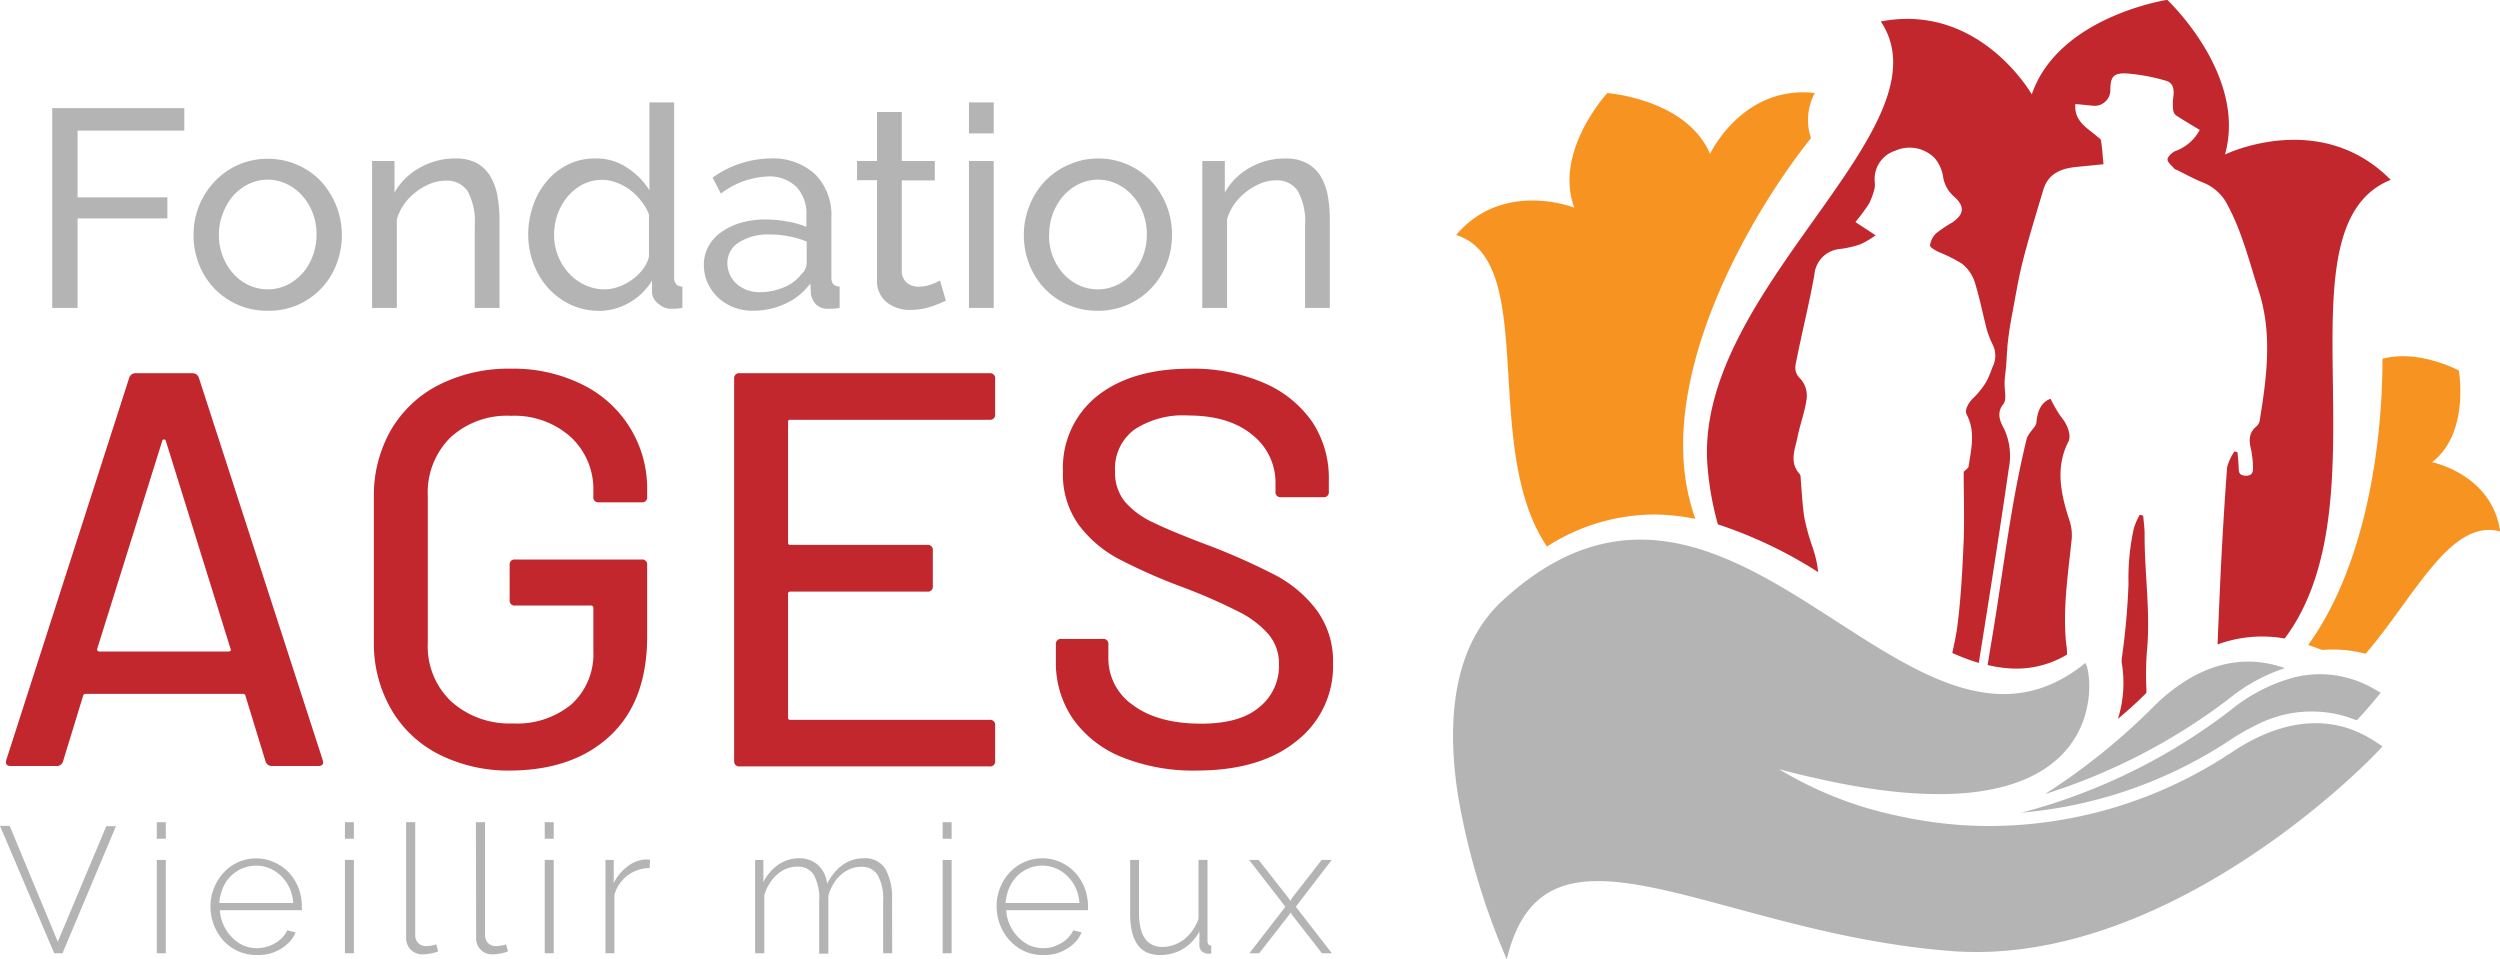 <svg xmlns="http://www.w3.org/2000/svg" viewBox="0 0 302.9 116.22"><defs><style>.cls-1{fill:#f79421;}.cls-2{fill:#c1282d;}.cls-3{fill:#c1272c;}.cls-4{fill:#b5b4b4;}</style></defs><title>Fichier 1</title><g id="Calque_2" data-name="Calque 2"><g id="Layer_1" data-name="Layer 1"><path class="cls-1" d="M205.41,62.87a26,26,0,0,1-1.11-4.29c-2.46-14.68,7.8-32.66,15.12-41.85a6.83,6.83,0,0,1,.47-5.46c-8.76-1-12.7,7.37-12.7,7.37-2.86-6.67-12.45-7.36-12.45-7.36s-6.52,7.06-4,13.88c0,0-8.6-3.41-14.31,3.31,10.07,3.17,2.9,25.75,11,37.75a24.12,24.12,0,0,1,12.95-3.88A25.56,25.56,0,0,1,205.41,62.87Z"/><path class="cls-1" d="M294.67,56c4.6-3.53,3.24-11.11,3.24-11.11s-4.85-2.61-9.25-1.42c0,10.71-2.13,25.17-9,34.67l1.71.61a15.47,15.47,0,0,1,5.25.46c6-7,10.29-16.43,16.3-14.82C301.93,57.45,294.67,56,294.67,56Z"/><path class="cls-2" d="M260.17,78.36c.35-4.56-.35-9.09-.33-13.64,0-.75-.11-1.49-.17-2.24l-.42-.11a8.06,8.06,0,0,0-.71,1.63,27.92,27.92,0,0,0-.65,6.72,86.15,86.15,0,0,1-.83,9.15l0,.38a14.59,14.59,0,0,1-.45,6.85c1.17-1,2.32-2,3.44-3.15a5.3,5.3,0,0,0,0-.69A35,35,0,0,1,260.17,78.36Z"/><path class="cls-3" d="M219.77,66.8c-.08-.32-.22-.62-.31-.94a25.14,25.14,0,0,1-.85-3.17c-.24-1.54-.3-3.11-.44-4.67,0-.2,0-.46-.12-.58-1.3-1.45-.56-3-.25-4.54s.9-3.07,1.1-4.64a3.11,3.11,0,0,0-.74-2.35c-.91-.82-.62-1.65-.46-2.47.68-3.38,1.52-6.74,2.13-10.14A3.41,3.41,0,0,1,223,30.16a12.62,12.62,0,0,0,2.43-.57,11.49,11.49,0,0,0,1.82-1.08l-2.45-1.61a22.55,22.55,0,0,0,1.66-2.24,8.42,8.42,0,0,0,.68-1.92,4.21,4.21,0,0,0,0-.8,3.59,3.59,0,0,1,2.49-3.68,4.27,4.27,0,0,1,4.74.86,4.52,4.52,0,0,1,1.07,2.39,4,4,0,0,0,1.36,2.35c1.27,1.15,1.18,2.09-.24,3.08a15.82,15.82,0,0,0-2,1.35,2.51,2.51,0,0,0-.72,1.46c0,.21.6.56,1,.76a19.08,19.08,0,0,1,2.86,1.43,4.68,4.68,0,0,1,1.52,2.12c.62,1.93,1,3.94,1.51,5.9a12.3,12.3,0,0,0,.68,1.74,3,3,0,0,1,0,2.78,17.28,17.28,0,0,1-.68,1.65,9.53,9.53,0,0,1-1.61,2.06c-.53.48-1.15,1.45-.83,2.05,1.08,2.06.54,4.16.23,6.25,0,.22-.34.4-.6.69,0,2.69.1,5.49,0,8.28-.15,3.54-.33,7.08-.79,10.58-.14,1-.36,2-.59,3.07a25.83,25.83,0,0,0,3.21,1.21c1.25-7.83,2.5-15.67,3.63-23.52a7.85,7.85,0,0,0-.51-4.73c-.36-.71-1.13-1.91-.14-3.12.44-.54.11-1.7.15-2.59,0-.66.13-1.32.18-2,.08-1,.11-2,.22-3s.31-2.23.52-3.34c.41-2.16.76-4.34,1.3-6.46.74-2.87,1.61-5.7,2.46-8.54.61-2.06,2.25-2.64,4.16-2.81,1-.09,2.05-.21,3.14-.31-.1-1-.15-1.93-.3-2.84,0-.22-.34-.41-.55-.59-1.16-1-2.73-1.79-2.56-3.87l2.24.22a1.91,1.91,0,0,0,2-1.83c0-1.67.32-2.17,2-2.09a23,23,0,0,1,4.69.87c1,.26,1.06,1.14.93,2.05a6.34,6.34,0,0,0,0,1.57.94.94,0,0,0,.4.63c.9.58,1.82,1.13,2.81,1.72a5.4,5.4,0,0,1-3,2.58c-.39.19-.89.66-.9,1s.51.75.82,1.11c.05.08.17.1.26.14,1.08.53,2.14,1.12,3.25,1.56a5.67,5.67,0,0,1,3,2.82c1.72,3.23,2.58,6.77,3.7,10.23,1.69,5.22,1,10.41.16,15.63a1.29,1.29,0,0,1-.36.8c-1,.79-1,1.77-.7,2.89a13.47,13.47,0,0,1,.23,2.29c0,.59-.31.86-.87.85s-.87-.21-.87-.83-.1-1.32-.14-2l-.36-.13a6.18,6.18,0,0,0-.9,1.92c-.32,4.22-.57,8.45-.78,12.68-.14,2.93-.26,5.87-.38,8.8a15.69,15.69,0,0,1,8.13-.72c12.63-16.82-1.37-49.87,12.85-55.57-8.58-8.67-20.08-3.07-20.08-3.07,2.7-9.67-7-18.74-7-18.74s-13.17,2-16.41,11.46c0,0-6.31-11.13-18.29-8.84,8.59,12.9-22.69,32.51-21,53.86a36.88,36.88,0,0,0,1.26,7.07,53.79,53.79,0,0,1,12.15,5.79A13.31,13.31,0,0,0,219.77,66.8Z"/><path class="cls-2" d="M251,65.38a5.59,5.59,0,0,0-.3-2.43c-1-3.1-1.71-6.28-.09-9.45.41-.8-.21-2.19-.81-2.89a13.63,13.63,0,0,1-1.35-2.3c-1.18.44-1.59,1.53-1.72,2.86,0,.36-.36.69-.58,1a3.93,3.93,0,0,0-.57.89c-2,8.1-2.89,16.39-4.28,24.59-.17,1-.32,1.94-.48,2.92a15.18,15.18,0,0,0,3.5.44,11.94,11.94,0,0,0,6.12-1.7c0-.37,0-.74-.08-1.11C249.88,73.9,250.56,69.65,251,65.38Z"/><path class="cls-4" d="M247.77,96.21a77.44,77.44,0,0,0,12.68-10.12c3.67-3.81,9.39-7.61,16.39-5.14A21.24,21.24,0,0,0,270,84.71,72.89,72.89,0,0,1,247.77,96.21Z"/><path class="cls-4" d="M284.42,86.87a14.57,14.57,0,0,0-11.1,1,26.4,26.4,0,0,0-3.27,1.89,54.21,54.21,0,0,1-25.12,8.7,71.28,71.28,0,0,0,25.26-12.36,20.76,20.76,0,0,1,7.66-4,12.94,12.94,0,0,1,9.64,1.29c.32.17.63.34.95.54-.47.61-1.45,1.79-2.87,3.33C285.18,87.16,284.8,87,284.42,86.87Z"/><path class="cls-4" d="M182,72.81c27.9-25.74,49.16,25.09,70.69,7.49,0,.12.11.29.17.49,1.06,3.8.69,21.07-32.61,13.55-1.51-.33-3.07-.71-4.71-1.15a45.92,45.92,0,0,0,14.56,5.69,53.57,53.57,0,0,0,7.06,1.05c1.18.09,2.4.14,3.64.15a53.19,53.19,0,0,0,29.3-8.74,1.22,1.22,0,0,0,.19-.12c3.46-2.34,8.16-4.41,13.11-3.28a9.93,9.93,0,0,1,1.26.36,14,14,0,0,1,3,1.47c.32.21.64.42,1,.66-3.1,3.5-26.9,26.74-52.22,24.8-28.87-2.21-49.2-18.51-53.88,1a86.58,86.58,0,0,1-5.92-19.92C175.27,87.42,176,78.36,182,72.81Z"/><path class="cls-3" d="M32.18,92.27l-2.45-8a.26.26,0,0,0-.27-.2H10.35a.28.28,0,0,0-.27.2l-2.45,8a.78.78,0,0,1-.81.54H1.31q-.75,0-.54-.75l14.89-46.3a.79.79,0,0,1,.81-.54h6.8a.8.8,0,0,1,.82.54l15,46.3.07.28c0,.31-.2.47-.61.47H33A.8.8,0,0,1,32.18,92.27ZM11.82,78.84a.29.29,0,0,0,.23.1H27.69a.33.33,0,0,0,.24-.1.18.18,0,0,0,0-.24L20.08,53.38a.24.24,0,0,0-.21-.14.21.21,0,0,0-.2.14L11.78,78.6A.2.2,0,0,0,11.82,78.84Z"/><path class="cls-3" d="M53.22,91.42a14,14,0,0,1-5.84-5.51,15.93,15.93,0,0,1-2.08-8.19V60.31a15.9,15.9,0,0,1,2.08-8.23,14.09,14.09,0,0,1,5.84-5.47,18.76,18.76,0,0,1,8.67-1.94,18.82,18.82,0,0,1,8.64,1.91,14,14,0,0,1,7.88,12.85v.74a.6.6,0,0,1-.68.69H72.57a.6.6,0,0,1-.68-.69v-.61a8.61,8.61,0,0,0-2.76-6.63,10.22,10.22,0,0,0-7.24-2.55A10.09,10.09,0,0,0,54.58,53a9.36,9.36,0,0,0-2.75,7.07V77.92A9.19,9.19,0,0,0,54.68,85a10.56,10.56,0,0,0,7.48,2.65,10.3,10.3,0,0,0,7.11-2.34,8.23,8.23,0,0,0,2.62-6.43V73.64a.25.25,0,0,0-.28-.27H62.43a.6.6,0,0,1-.68-.68V68.47a.6.6,0,0,1,.68-.68h15.3a.6.6,0,0,1,.68.68v8.64q0,7.81-4.45,12T61.89,93.36A18.76,18.76,0,0,1,53.22,91.42Z"/><path class="cls-3" d="M119.89,50.86H95.75a.24.24,0,0,0-.27.27V65.75a.24.24,0,0,0,.27.27h16.59a.6.6,0,0,1,.68.68V71a.6.6,0,0,1-.68.68H95.75a.24.24,0,0,0-.27.27v15a.24.24,0,0,0,.27.27h24.14a.6.6,0,0,1,.68.68v4.28a.6.6,0,0,1-.68.68H89.63a.6.6,0,0,1-.68-.68V45.9a.6.6,0,0,1,.68-.68h30.26a.6.6,0,0,1,.68.68v4.28A.6.6,0,0,1,119.89,50.86Z"/><path class="cls-3" d="M135.9,91.72A13.33,13.33,0,0,1,130,87.1a12,12,0,0,1-2.07-7v-2a.61.61,0,0,1,.68-.69h5a.6.6,0,0,1,.68.69v1.63a6.86,6.86,0,0,0,3,5.71q3,2.23,8.22,2.24c3.13,0,5.49-.65,7.07-2a6.38,6.38,0,0,0,2.38-5.17,5.49,5.49,0,0,0-1.22-3.6,11.58,11.58,0,0,0-3.57-2.75,67.75,67.75,0,0,0-6.83-3,68.21,68.21,0,0,1-7.86-3.47,14.54,14.54,0,0,1-4.79-4.11,10.44,10.44,0,0,1-1.9-6.43A11.11,11.11,0,0,1,132.91,48q4.18-3.33,11.32-3.33a21.58,21.58,0,0,1,8.84,1.7A13.6,13.6,0,0,1,159,51.13,12.32,12.32,0,0,1,161,58.2v1.36a.6.6,0,0,1-.68.68h-5.1a.6.6,0,0,1-.68-.68v-1a7.35,7.35,0,0,0-2.82-5.88c-1.88-1.56-4.48-2.34-7.78-2.34a10.68,10.68,0,0,0-6.53,1.73,5.87,5.87,0,0,0-2.31,5,5.65,5.65,0,0,0,1.15,3.67,10.11,10.11,0,0,0,3.44,2.55q2.28,1.12,7,2.89a80,80,0,0,1,7.82,3.5,15,15,0,0,1,5,4.22,10.48,10.48,0,0,1,2,6.49A11.47,11.47,0,0,1,157,89.85q-4.38,3.51-12.06,3.51A23.08,23.08,0,0,1,135.9,91.72Z"/><path class="cls-4" d="M6.33,37.31V13.1h16v2.72H9.4v8.09H20.28v2.55H9.4V37.31Z"/><path class="cls-4" d="M32.42,37.65a8.79,8.79,0,0,1-3.67-.75,8.88,8.88,0,0,1-2.83-2A9,9,0,0,1,24.1,32a9.63,9.63,0,0,1-.65-3.51,9.52,9.52,0,0,1,.66-3.54A9.29,9.29,0,0,1,26,22a8.73,8.73,0,0,1,6.46-2.76A8.83,8.83,0,0,1,38.92,22a9.7,9.7,0,0,1,1.85,10,8.76,8.76,0,0,1-1.84,2.94,8.85,8.85,0,0,1-2.85,2A8.74,8.74,0,0,1,32.42,37.65Zm-5.9-9.17A7.09,7.09,0,0,0,27,31.07a6.81,6.81,0,0,0,1.26,2.08,6,6,0,0,0,1.88,1.4,5.44,5.44,0,0,0,4.6,0,6.11,6.11,0,0,0,1.89-1.42A6.63,6.63,0,0,0,37.89,31a7.24,7.24,0,0,0,.46-2.61,7.15,7.15,0,0,0-.46-2.58,6.63,6.63,0,0,0-1.28-2.11,6,6,0,0,0-1.89-1.42,5.3,5.3,0,0,0-2.3-.51,5.15,5.15,0,0,0-2.3.53,6,6,0,0,0-1.88,1.43A7,7,0,0,0,27,25.87,7.16,7.16,0,0,0,26.52,28.48Z"/><path class="cls-4" d="M60.52,37.31h-3v-10a7.65,7.65,0,0,0-.87-4.16A3,3,0,0,0,54,21.89a5.07,5.07,0,0,0-1.85.36,7.48,7.48,0,0,0-1.74,1A6.88,6.88,0,0,0,49,24.69a6.33,6.33,0,0,0-.92,1.88V37.31h-3V19.51H47.8v3.82a7.79,7.79,0,0,1,3.05-3A8.61,8.61,0,0,1,55.2,19.2a5.33,5.33,0,0,1,2.56.56,4.38,4.38,0,0,1,1.63,1.57,6.94,6.94,0,0,1,.87,2.37,16.18,16.18,0,0,1,.26,3Z"/><path class="cls-4" d="M72.52,37.65a7.81,7.81,0,0,1-3.41-.75,8.51,8.51,0,0,1-2.69-2A9.24,9.24,0,0,1,64.66,32,9.83,9.83,0,0,1,64,28.44a10.52,10.52,0,0,1,.6-3.56,9.17,9.17,0,0,1,1.67-2.95,8,8,0,0,1,2.56-2,7.21,7.21,0,0,1,3.25-.73A6.67,6.67,0,0,1,76,20.33a8.79,8.79,0,0,1,2.68,2.72V12.41h3V33.63c0,.7.32,1.06,1,1.09v2.59l-.76.1-.57,0a2.23,2.23,0,0,1-1.55-.59A1.82,1.82,0,0,1,79,35.47V34a7.68,7.68,0,0,1-6.52,3.68Zm.72-2.59a5,5,0,0,0,1.69-.31,6.5,6.5,0,0,0,1.63-.85,6,6,0,0,0,1.33-1.28,3.88,3.88,0,0,0,.74-1.55V26a5.72,5.72,0,0,0-.92-1.62A7.54,7.54,0,0,0,76.33,23a6.85,6.85,0,0,0-1.64-.88A4.85,4.85,0,0,0,73,21.79a5.19,5.19,0,0,0-2.41.56,6.07,6.07,0,0,0-1.84,1.5A7.13,7.13,0,0,0,67.54,26a7.77,7.77,0,0,0-.41,2.48A6.86,6.86,0,0,0,67.61,31a6.65,6.65,0,0,0,1.3,2.09,6.11,6.11,0,0,0,1.92,1.42A5.59,5.59,0,0,0,73.24,35.06Z"/><path class="cls-4" d="M91.21,37.65a6.25,6.25,0,0,1-2.35-.43A5.84,5.84,0,0,1,87,36.05a5.67,5.67,0,0,1-1.26-1.76,5.32,5.32,0,0,1-.46-2.2,4.52,4.52,0,0,1,.55-2.23,5.09,5.09,0,0,1,1.55-1.73A8.13,8.13,0,0,1,89.73,27a10.65,10.65,0,0,1,3-.41,14.76,14.76,0,0,1,2.62.24,11.55,11.55,0,0,1,2.35.65V26.05a4.65,4.65,0,0,0-1.22-3.42A4.68,4.68,0,0,0,93,21.38a10,10,0,0,0-5.66,2.08l-1-1.94a12.26,12.26,0,0,1,6.92-2.32,7.58,7.58,0,0,1,5.47,1.88,7,7,0,0,1,2,5.28v7.27c0,.7.31,1.06,1,1.09v2.59l-.78.1c-.21,0-.43,0-.65,0a1.93,1.93,0,0,1-1.42-.52,2.23,2.23,0,0,1-.63-1.28l-.07-1.26a7.67,7.67,0,0,1-3,2.43A9.25,9.25,0,0,1,91.21,37.65ZM92,35.4a7.41,7.41,0,0,0,3-.6,5,5,0,0,0,2.1-1.58,1.91,1.91,0,0,0,.64-1.33V29.26a12.27,12.27,0,0,0-4.53-.85,6.51,6.51,0,0,0-3.67.95,2.9,2.9,0,0,0-1.41,2.49,3.36,3.36,0,0,0,1.11,2.53,4.15,4.15,0,0,0,1.24.75A4.34,4.34,0,0,0,92,35.4Z"/><path class="cls-4" d="M114.6,36.42l-.71.33c-.3.12-.63.25-1,.37a7.88,7.88,0,0,1-1.23.31,7.7,7.7,0,0,1-1.38.12,4.52,4.52,0,0,1-2.83-.91,3.31,3.31,0,0,1-1.19-2.81v-12h-2.42V19.51h2.42V13.57h3v5.94h4v2.35h-4v11a1.85,1.85,0,0,0,.65,1.43,2.15,2.15,0,0,0,1.36.44,4.25,4.25,0,0,0,1.62-.29,6.07,6.07,0,0,0,1-.46Z"/><path class="cls-4" d="M117.4,16.16V12.41h3v3.75Zm0,21.15V19.51h3v17.8Z"/><path class="cls-4" d="M133,37.65a8.74,8.74,0,0,1-6.5-2.76A9,9,0,0,1,124.7,32a9.63,9.63,0,0,1-.65-3.51,9.33,9.33,0,0,1,.67-3.54A9.09,9.09,0,0,1,126.56,22a8.77,8.77,0,0,1,2.83-2A8.67,8.67,0,0,1,133,19.2a8.83,8.83,0,0,1,6.5,2.76,9.48,9.48,0,0,1,2.5,6.48,9.63,9.63,0,0,1-.64,3.51,8.9,8.9,0,0,1-4.69,4.95A8.82,8.82,0,0,1,133,37.65Zm-5.9-9.17a7.09,7.09,0,0,0,.46,2.59,6.81,6.81,0,0,0,1.26,2.08,6.16,6.16,0,0,0,1.88,1.4,5.44,5.44,0,0,0,4.6,0,6.11,6.11,0,0,0,1.89-1.42A6.45,6.45,0,0,0,138.49,31a7.24,7.24,0,0,0,.46-2.61,7.15,7.15,0,0,0-.46-2.58,6.45,6.45,0,0,0-1.28-2.11,6,6,0,0,0-1.89-1.42,5.27,5.27,0,0,0-2.3-.51,5.15,5.15,0,0,0-2.3.53,6.1,6.1,0,0,0-1.88,1.43,7,7,0,0,0-1.26,2.12A7.16,7.16,0,0,0,127.12,28.48Z"/><path class="cls-4" d="M161.12,37.31h-3v-10a7.65,7.65,0,0,0-.87-4.16,3,3,0,0,0-2.64-1.3,5,5,0,0,0-1.84.36,7.09,7.09,0,0,0-1.74,1,6.7,6.7,0,0,0-1.44,1.47,6.33,6.33,0,0,0-.92,1.88V37.31h-3V19.51h2.73v3.82a7.79,7.79,0,0,1,3-3,8.61,8.61,0,0,1,4.35-1.13,5.33,5.33,0,0,1,2.56.56A4.41,4.41,0,0,1,160,21.33a7.39,7.39,0,0,1,.87,2.37,16.21,16.21,0,0,1,.25,3Z"/><path class="cls-4" d="M1.17,100.06,7,114.1l5.88-14h1.17L7.57,115.5h-1L0,100.06Z"/><path class="cls-4" d="M19,101.62v-2h1.09v2Zm0,13.88V104.19h1.09V115.5Z"/><path class="cls-4" d="M31.09,115.71a5.28,5.28,0,0,1-2.22-.46A5.53,5.53,0,0,1,27.1,114a6.16,6.16,0,0,1-1.6-4.16,5.82,5.82,0,0,1,.43-2.25,6,6,0,0,1,1.16-1.85A5.35,5.35,0,0,1,31,104a5.28,5.28,0,0,1,2.21.47A5.45,5.45,0,0,1,35,105.72a5.8,5.8,0,0,1,1.16,1.85,6.17,6.17,0,0,1,.41,2.23v.27a.78.78,0,0,1,0,.21H26.63a5.2,5.2,0,0,0,1.45,3.26,4.75,4.75,0,0,0,1.38,1,4.28,4.28,0,0,0,2.83.18,4.68,4.68,0,0,0,1.05-.45,3.52,3.52,0,0,0,1.47-1.56l1,.26a3.6,3.6,0,0,1-.71,1.12,5,5,0,0,1-1.09.88,5.36,5.36,0,0,1-1.36.58A5.92,5.92,0,0,1,31.09,115.71Zm4.44-6.3a5.35,5.35,0,0,0-.45-1.83,4.79,4.79,0,0,0-1-1.42,4.51,4.51,0,0,0-1.38-.94,4.26,4.26,0,0,0-1.67-.34,4.31,4.31,0,0,0-1.68.34A4.41,4.41,0,0,0,27,107.59a5.64,5.64,0,0,0-.43,1.82Z"/><path class="cls-4" d="M41.79,101.62v-2h1.09v2Zm0,13.88V104.19h1.09V115.5Z"/><path class="cls-4" d="M49.2,99.62h1.11v13.64a1.38,1.38,0,0,0,.36,1,1.34,1.34,0,0,0,1,.37,3.45,3.45,0,0,0,.58-.06,2.72,2.72,0,0,0,.61-.16l.22.87a4.87,4.87,0,0,1-.91.25,5.92,5.92,0,0,1-.94.1,2,2,0,0,1-1.46-.56,2,2,0,0,1-.56-1.49Z"/><path class="cls-4" d="M57.66,99.62h1.11v13.64a1.38,1.38,0,0,0,.36,1,1.34,1.34,0,0,0,1,.37,3.25,3.25,0,0,0,.57-.06,2.81,2.81,0,0,0,.62-.16l.22.87a5.09,5.09,0,0,1-.91.25,6.16,6.16,0,0,1-.94.1,1.91,1.91,0,0,1-2-2Z"/><path class="cls-4" d="M66,101.62v-2h1.09v2Zm0,13.88V104.19h1.09V115.5Z"/><path class="cls-4" d="M78.71,105.17a4.44,4.44,0,0,0-4.27,3.26v7.07H73.36V104.19h1V107A5.44,5.44,0,0,1,76,105a4,4,0,0,1,2.08-.86,2.82,2.82,0,0,1,.39,0h.29Z"/><path class="cls-4" d="M108.1,115.5H107v-6.31a5.94,5.94,0,0,0-.66-3.17,2.24,2.24,0,0,0-2-1,3.5,3.5,0,0,0-1.33.26,4.23,4.23,0,0,0-1.15.73,4.47,4.47,0,0,0-.9,1.11,5.39,5.39,0,0,0-.6,1.43v7H99.25v-6.31A6,6,0,0,0,98.6,106a2.24,2.24,0,0,0-2-1,3.64,3.64,0,0,0-1.32.25,4.06,4.06,0,0,0-1.14.72,4.78,4.78,0,0,0-.92,1.11,5.19,5.19,0,0,0-.62,1.42v7H91.49V104.19h1v2.69a5.55,5.55,0,0,1,1.83-2.13,4.43,4.43,0,0,1,2.5-.76,3.29,3.29,0,0,1,2.33.85,3.64,3.64,0,0,1,1.06,2.22c1.07-2,2.55-3.07,4.44-3.07a2.84,2.84,0,0,1,2.64,1.32,7.14,7.14,0,0,1,.79,3.68Z"/><path class="cls-4" d="M114.21,101.62v-2h1.09v2Zm0,13.88V104.19h1.09V115.5Z"/><path class="cls-4" d="M126.34,115.71a5.27,5.27,0,0,1-2.21-.46,5.47,5.47,0,0,1-1.78-1.29,6,6,0,0,1-1.17-1.88,6.16,6.16,0,0,1-.43-2.28,6.06,6.06,0,0,1,1.59-4.1,5.42,5.42,0,0,1,6.16-1.24,5.56,5.56,0,0,1,1.76,1.26,6,6,0,0,1,1.15,1.85,6.17,6.17,0,0,1,.41,2.23v.27a.78.78,0,0,1,0,.21h-9.91a5,5,0,0,0,.45,1.81,5.17,5.17,0,0,0,1,1.45,4.75,4.75,0,0,0,1.38,1,4.28,4.28,0,0,0,2.83.18,4.49,4.49,0,0,0,1-.45,3.4,3.4,0,0,0,.87-.68,3,3,0,0,0,.6-.88l1,.26a3.6,3.6,0,0,1-.71,1.12,4.73,4.73,0,0,1-1.09.88,5.45,5.45,0,0,1-1.35.58A6,6,0,0,1,126.34,115.71Zm4.44-6.3a4.93,4.93,0,0,0-.45-1.83,4.79,4.79,0,0,0-1-1.42,4.27,4.27,0,0,0-4.72-.94,4.43,4.43,0,0,0-1.39.94,4.64,4.64,0,0,0-.95,1.43,5.64,5.64,0,0,0-.43,1.82Z"/><path class="cls-4" d="M140.54,115.71c-2.41,0-3.61-1.66-3.61-5v-6.52H138v6.37q0,4.17,2.85,4.17a3.92,3.92,0,0,0,1.39-.25,4.57,4.57,0,0,0,1.26-.69,5,5,0,0,0,1-1.08,5.52,5.52,0,0,0,.71-1.39v-7.13h1.09V114c0,.37.15.55.45.55v1l-.19,0h-.13a1.23,1.23,0,0,1-.78-.27.92.92,0,0,1-.33-.73v-1.7a5.43,5.43,0,0,1-2,2.13A5.37,5.37,0,0,1,140.54,115.71Z"/><path class="cls-4" d="M152.5,104.19l3.65,4.67.18.31.17-.31,3.63-4.67h1.22L157,109.86l4.37,5.64h-1.2l-3.63-4.66-.17-.28-.18.28-3.63,4.66h-1.19l4.37-5.64-4.4-5.67Z"/></g></g></svg>
